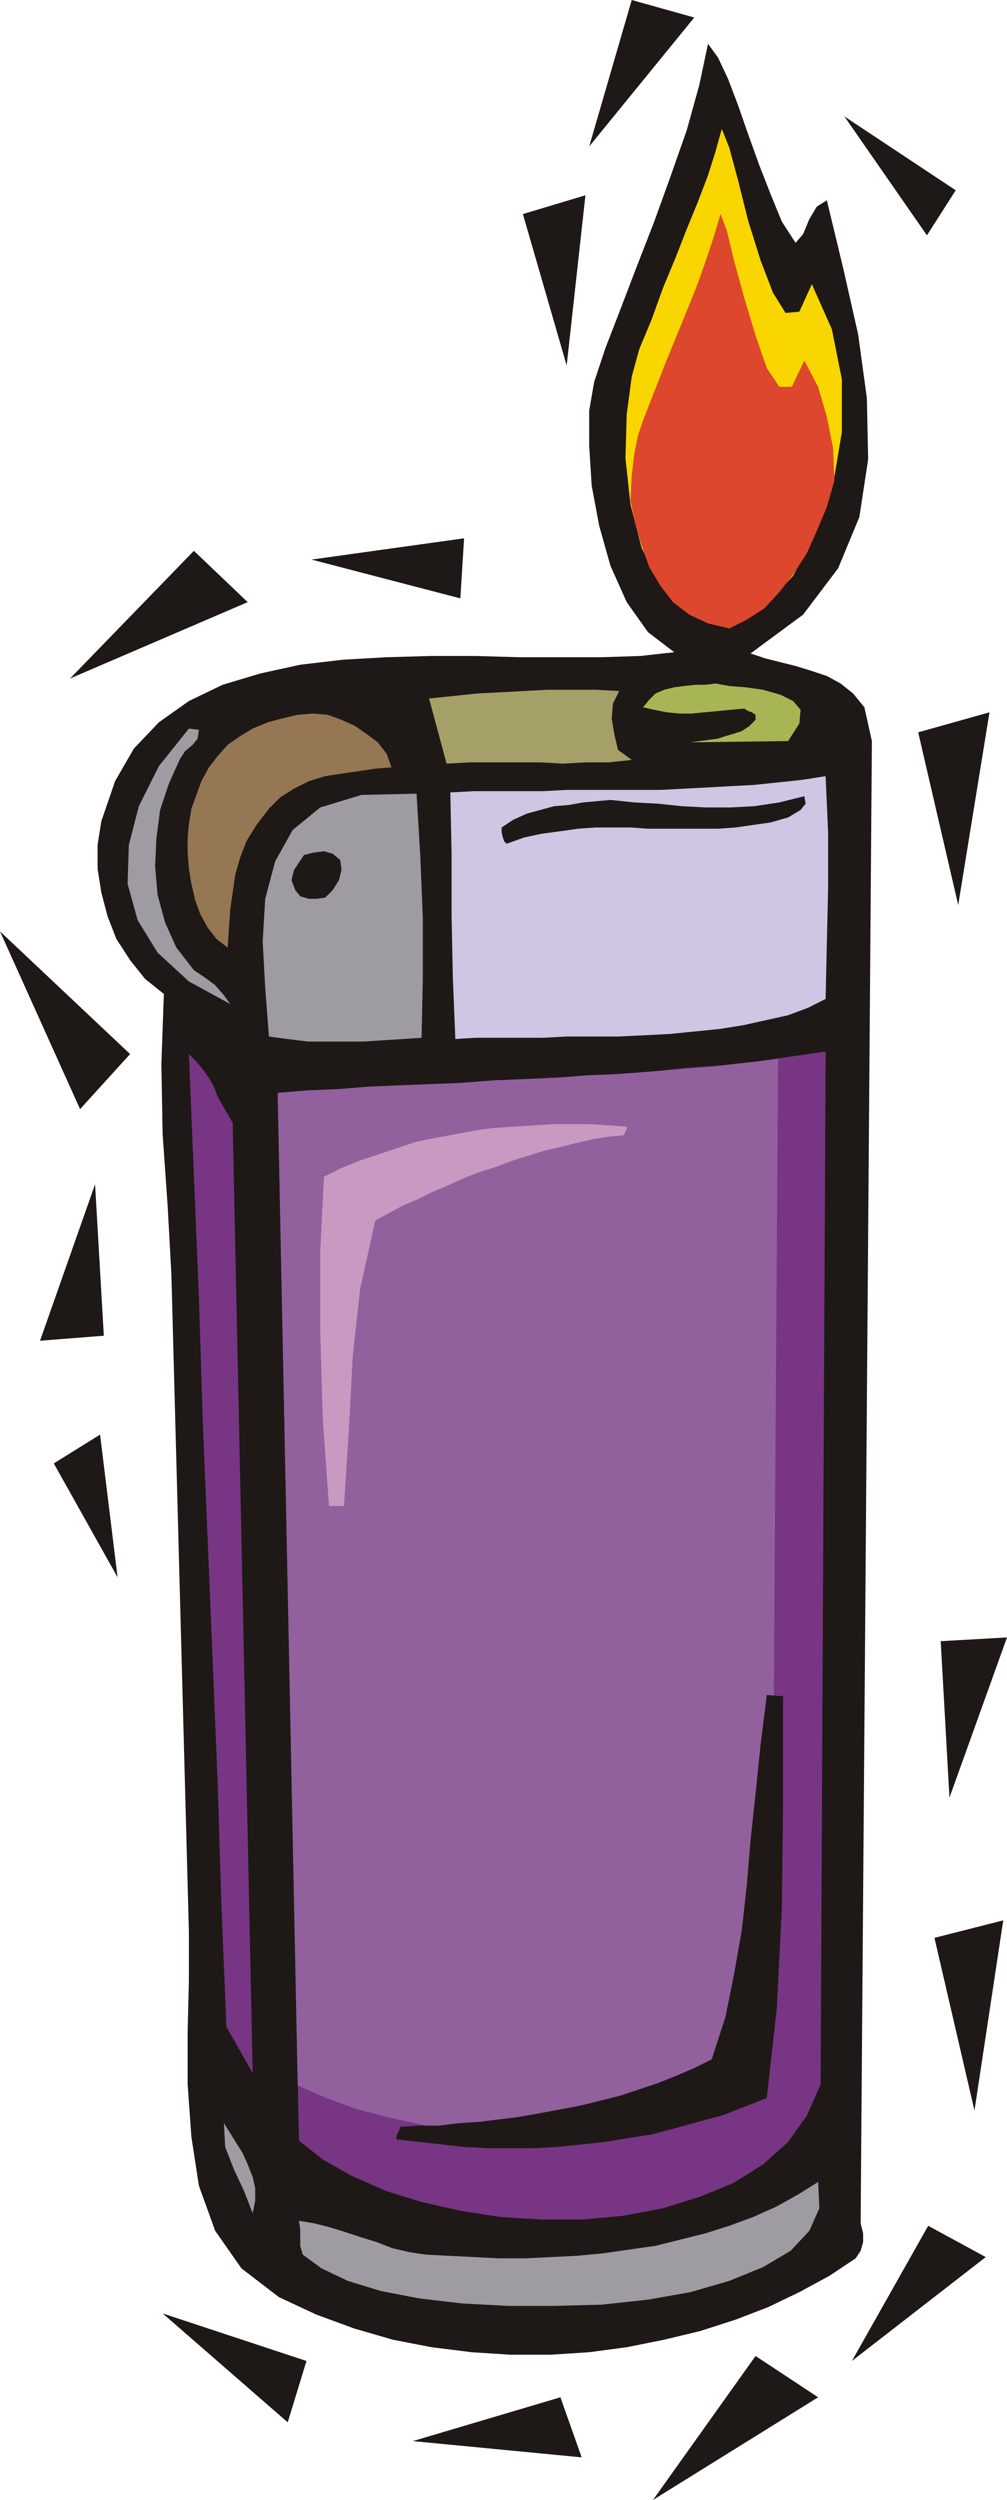 <svg xmlns="http://www.w3.org/2000/svg" fill-rule="evenodd" height="1.997in" preserveAspectRatio="none" stroke-linecap="round" viewBox="0 0 805 1997" width="77.28"><style>.pen1{stroke:none}.brush2{fill:#1e1916}.brush7{fill:#773584}.brush11{fill:#9e9ba3}</style><path class="pen1 brush2" d="m600 522 12 4 12 3 12 3 13 4 12 4 11 6 10 8 9 11 6 27-9 1184 2 8v7l-2 7-4 6-21 14-24 13-25 12-26 10-28 9-29 7-30 6-30 4-31 2h-32l-31-2-32-4-31-6-31-9-30-11-30-14-30-23-21-30-13-36-6-39-3-42v-42l1-41v-39l-14-525-3-55-4-57-1-56 2-56-15-12-12-15-11-17-7-18-5-19-3-19v-19l3-19 11-32 15-26 20-21 24-17 27-13 30-9 32-7 34-4 35-2 36-1h35l35 1h66l31-1 27-3-21-16-17-24-13-29-9-32-6-32-2-32v-28l4-23 9-27 12-31 13-34 14-36 13-36 13-37 10-36 7-33 8 11 8 17 8 21 8 23 9 25 9 23 9 22 11 17 6-7 5-12 6-10 8-5 13 54 12 53 7 51 1 49-7 46-17 41-28 37-42 31z"/><path class="pen1" style="fill:#f9d600" d="m583 502-31-11-23-22-16-31-9-35-4-37 1-35 4-30 6-22 10-24 9-25 10-24 9-23 9-22 8-21 6-19 5-18 6 15 7 26 8 32 10 32 10 26 10 16 11-1 10-22 16 36 8 40v42l-7 42-14 39-18 34-24 26-27 16z"/><path class="pen1" style="fill:#dd472d" d="m504 400 1-20 2-17 3-15 4-12 9-23 9-23 9-22 9-22 8-20 7-20 6-18 5-17 5 13 6 25 8 29 9 30 9 26 10 15h10l10-21 11 21 7 24 5 25 1 26-6 21-8 19-8 18-11 17-11 14-12 13-14 9-14 7-17-4-15-7-13-10-10-13-9-15-6-17-5-17-4-19z"/><path class="pen1" style="fill:#cec6e2" d="m660 798-14 7-16 6-18 4-18 4-19 3-20 2-20 2-20 1-21 1h-41l-19 1h-54l-16 1-2-49-1-50v-49l-1-49 19-1h55l19-1h75l19-1 19-1 18-1 19-1 19-2 19-2 19-3 2 45v44l-1 44-1 45z"/><path class="pen1" style="fill:#a8b554" d="M604 575v-4l-3-2-3-1-3-2-11 1-10 1-11 1-10 1h-10l-10-1-10-2-9-2 5-6 5-5 7-3 8-2 8-1 9-1h8l8-1 11 2 13 1 14 2 14 4 10 5 6 7-1 11-9 14-78 1 7-1 8-1 7-1 6-2 7-2 6-2 6-4 5-5z"/><path class="pen1 brush2" d="m630 653-14 4-14 2-14 2-14 1h-56l-14-1h-28l-14 1-14 2-15 2-14 3-14 5-2-2-1-3-1-4v-4l9-6 11-5 11-3 11-3 12-1 11-2 11-1 11-1 19 2 19 1 19 2 19 1h20l19-1 20-3 20-5 1 6-4 5-5 3-5 3z"/><path class="pen1 brush7" d="m656 1665-11 25-15 21-20 18-24 15-27 11-29 9-32 6-32 3h-33l-33-2-32-5-31-7-29-9-27-12-23-13-19-15-17-837 27-2 26-1 27-2 27-1 27-1 28-2 27-1 27-2 28-1 27-2 28-2 28-3 27-2 28-3 28-4 28-4-4 825z"/><path class="pen1" style="fill:#93609e" d="m617 1594-9 22-13 20-17 17-20 14-22 12-25 9-26 7-28 5-29 2-29 1-30-2-28-3-28-6-27-7-25-9-23-10-16-793 24-2 24-1 25-2 24-1 25-1 25-1 25-2 25-1 25-1 25-2 25-1 26-2 25-2 26-2 25-3 26-3-5 748z"/><path class="pen1" style="fill:#a5a068" d="m505 607-18 2h-19l-18 1-18-1h-56l-19 1-14-52 19-2 19-2 19-1 19-1 19-1h38l19 1-5 10-1 12 2 12 3 13 11 8z"/><path class="pen1 brush2" d="m613 1676-18 7-18 7-19 5-18 5-19 5-19 3-18 3-19 2-19 2-19 1h-37l-19-1-18-2-18-2-18-2v-3l1-2 1-2 1-3 15-1h16l16-2 16-1 16-2 16-2 17-3 16-3 16-3 16-4 16-4 15-5 15-5 15-6 14-6 14-7 11-34 7-35 6-34 4-36 3-36 4-37 4-39 5-40 13 1v86l-1 84-4 79-8 72z"/><path class="pen1" style="fill:#c999c1" d="m259 940 14-7 15-6 15-5 15-5 15-5 15-3 16-3 16-3 15-2 16-1 15-1 16-1h30l15 1 14 1v2l-1 2-1 2-1 1-12 1-12 2-13 3-12 3-13 3-13 4-13 4-13 5-13 4-13 5-13 6-12 5-12 6-12 5-11 6-11 6-12 54-6 54-3 57-4 63h-12l-5-70-2-69v-65l3-59z"/><path class="pen1 brush11" d="m242 1801-2-7v-13l-1-7 12 2 12 3 13 4 12 4 13 4 13 5 13 3 13 2 19 1 20 1 20 1h21l20-1 21-1 21-2 21-3 21-3 20-5 20-5 19-6 19-7 18-8 18-10 16-10 1 21-8 18-15 16-22 13-27 11-31 9-34 6-37 4-38 1h-37l-37-2-34-4-31-6-26-8-21-10-15-11zm-27-973-3-39-2-37 2-34 8-30 14-25 22-18 33-10 44-1 3 50 2 49v49l-1 47-15 1-16 1-15 1h-45l-16-2-15-2z"/><path class="pen1" style="fill:#967754" d="m313 613-13 1-13 2-14 2-13 2-13 4-12 6-11 7-9 9-10 13-8 13-5 13-4 14-2 14-2 14-1 15-1 15-9-7-7-9-6-11-4-11-3-13-2-12-1-13v-12l1-11 2-12 4-11 4-11 6-11 7-9 8-9 10-7 10-6 12-5 11-3 13-3 12-1 12 1 11 4 11 5 10 7 8 6 7 9 4 11z"/><path class="pen1 brush2" d="m260 717-7 1h-6l-7-2-4-5-3-8 2-8 4-6 4-6 8-2 8-1 7 2 6 5 1 8-2 8-5 8-6 6z"/><path class="pen1 brush11" d="m155 775 9 6 8 6 7 8 5 7-33-18-25-23-16-26-8-29 1-31 8-31 16-32 24-30 8 1-1 7-4 5-6 5-4 6-9 20-7 21-3 23-1 22 2 23 6 22 9 20 14 18z"/><path class="pen1 brush7" d="m202 1656-21-37-4-97-3-98-4-97-4-97-4-97-3-97-4-97-4-97 6 6 5 6 5 7 4 7 3 8 4 7 4 7 4 7 16 759z"/><path class="pen1 brush11" d="m202 1768-7-18-8-17-7-18-1-19 5 8 5 8 5 8 4 9 4 10 2 9v10l-2 10z"/><path class="pen1 brush2" d="m76 946 7 121-51 4 44-125zm605 940 61-108 46 25-107 83zm-351 64 118-35 17 48-135-13zM675 93l89 59-23 36-66-95zM94 1260l-51-91 37-23 14 114zM471 117 505 0l50 14-84 103zM0 744l104 98-40 44L0 744zm130 1104 115 38-15 49-100-87zm649-162-32-138 55-14-23 152zm-13-963-32-138 57-16-25 154zM453 292l-35-121 50-15-15 136zm306 1144-7-125 53-3-46 128zm-237 561 82-115 50 33-132 82zM56 542l99-102 43 41-142 61zm193-95 122-17-3 48-119-31z"/></svg>
